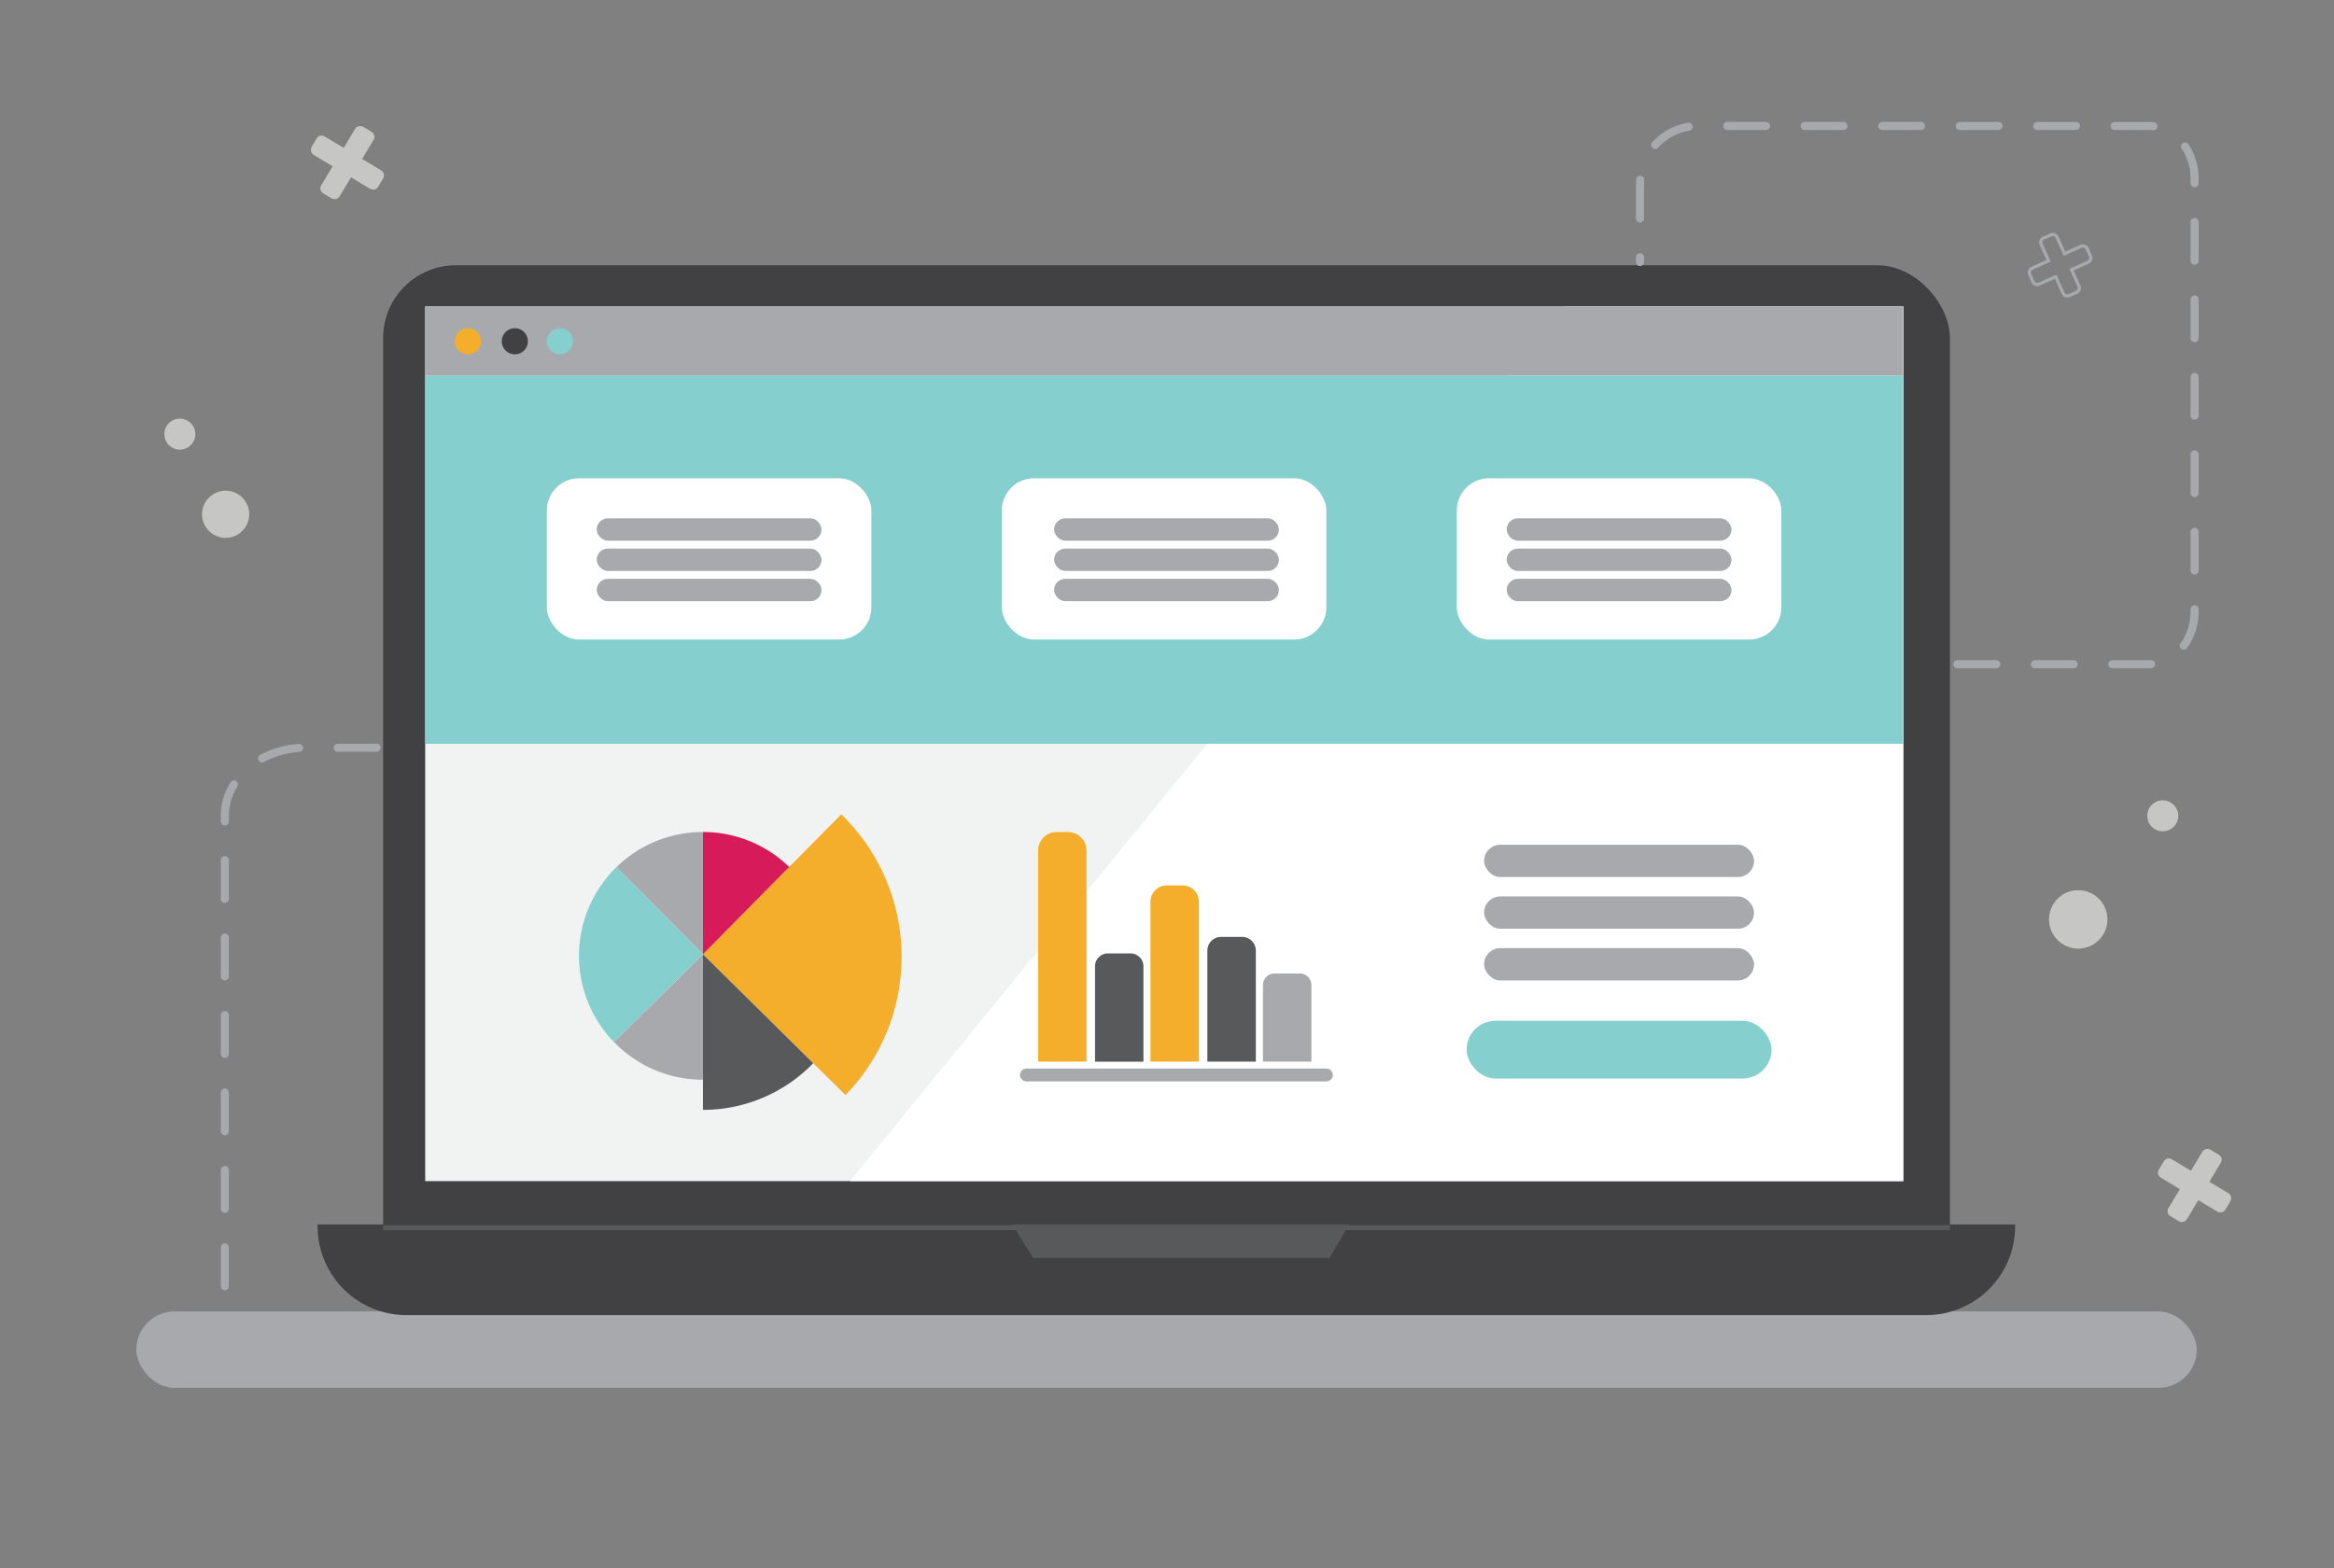 <svg xmlns="http://www.w3.org/2000/svg" viewBox="0 0 723 486"><rect x="0" y="0" width="723" height="486" fill="#808080" stroke="none"/><defs><style>.cls-1{fill:#c6c6c5}.cls-3{fill:#a7a9ac}.cls-4{fill:#414042}.cls-6{fill:#58595b}.cls-7{fill:#fff}.cls-8{fill:#85d0ce}.cls-9{fill:#f5ae2b}</style></defs><g id="crte"><rect class="cls-1" x="95.59" y="47.06" width="24.04" height="6.65" rx="1.77" transform="rotate(31 107.598 50.388)"/><rect class="cls-1" x="95.59" y="47.06" width="24.04" height="6.65" rx="1.77" transform="rotate(-59 107.607 50.381)"/><rect class="cls-1" x="667.8" y="363.98" width="24.04" height="6.65" rx="1.77" transform="rotate(31 679.799 367.298)"/><rect class="cls-1" x="667.8" y="363.98" width="24.04" height="6.65" rx="1.77" transform="rotate(-59 679.833 367.306)"/><path d="M644 88.67l-2.3-5.12 5.12-2.31a1.42 1.42 0 00.72-1.9l-1-2.3a1.44 1.44 0 00-1.9-.72l-5.12 2.3-2.31-5.12a1.43 1.43 0 00-1.9-.72l-2.3 1a1.45 1.45 0 00-.72 1.9l2.3 5.13-5.12 2.3a1.44 1.44 0 00-.72 1.9l1 2.3a1.44 1.44 0 001.9.72l5.13-2.3 2.3 5.12a1.44 1.44 0 001.9.72l2.3-1a1.44 1.44 0 00.72-1.9z" fill="none" stroke="#a8a9ac" stroke-miterlimit="10"/><rect class="cls-3" x="42.23" y="406.35" width="638.25" height="23.69" rx="11.84"/></g><g id="racunalnik"><rect class="cls-4" x="118.68" y="82.19" width="485.35" height="320.96" rx="22.55"/><path class="cls-4" d="M98.38 379.41h525.84v.54a27.55 27.55 0 01-27.55 27.55H125.93a27.55 27.55 0 01-27.55-27.55v-.54z"/><path fill="#f1f2f2" d="M131.71 94.94h457.93v271.04H131.71z"/><path class="cls-6" d="M313.51 379.41l6.52 10.38h91.82l6.06-10.38h-104.4z"/><path class="cls-6" d="M118.68 379.63h485.35v1.55H118.68z"/><path class="cls-7" d="M589.5 365.98H263.3L484.67 94.94H589.5v271.04z"/><path class="cls-3" d="M131.71 94.94H589.5v21.49H131.71z"/><path class="cls-8" d="M131.71 116.43H589.5v114.03H131.71z"/><circle class="cls-9" cx="144.92" cy="105.74" r="4.06"/><circle class="cls-4" cx="159.48" cy="105.74" r="4.06"/><circle class="cls-8" cx="173.46" cy="105.74" r="4.06"/><rect class="cls-7" x="169.4" y="148.2" width="100.52" height="49.96" rx="9.96"/><rect class="cls-7" x="310.34" y="148.2" width="100.52" height="49.96" rx="9.96"/><rect class="cls-7" x="451.28" y="148.2" width="100.52" height="49.96" rx="9.96"/><path class="cls-9" d="M261.91 339.32a61.5 61.5 0 00-1.31-87l-42.85 43.37z"/><path d="M217.75 257.8v37.89l26.72-27.05a38.25 38.25 0 00-26.72-10.84z" fill="#d71b5a"/><path class="cls-6" d="M217.76 295.7v48.2a47.46 47.46 0 0034.15-14.46z"/><path class="cls-8" d="M191 268.65a38.35 38.35 0 00-.81 54.25l27.53-27.21z"/><path class="cls-3" d="M217.75 295.69v-37.88A38.23 38.23 0 00191 268.65l26.72 27zm0 .01l-27.53 27.2a38.27 38.27 0 0027.53 11.66V295.7z"/><path stroke-width="4" stroke-linecap="round" fill="none" stroke="#a8a9ac" stroke-miterlimit="10" d="M317.97 333.09h92.89"/><path class="cls-9" d="M327.36 257.81h3.44a5.77 5.77 0 015.77 5.77v65.37h-15v-65.38a5.77 5.77 0 015.79-5.76z"/><path class="cls-6" d="M343.14 295.42h7.06a4 4 0 014 4v29.56h-15v-29.6a4 4 0 013.94-3.96zm35.15-5.12h6.48a4.25 4.25 0 014.25 4.25v34.4H374v-34.4a4.25 4.25 0 014.29-4.25z"/><path class="cls-9" d="M361.46 274.35h4.87a5.05 5.05 0 015.05 5.05v49.55h-15V279.4a5.05 5.05 0 015.08-5.05z"/><path class="cls-3" d="M394.83 301.65h7.83a3.57 3.57 0 013.57 3.57v23.73h-15v-23.73a3.57 3.57 0 013.6-3.57z"/></g><g id="telefon3"><rect class="cls-3" x="459.73" y="261.75" width="83.61" height="10.01" rx="5"/><rect class="cls-3" x="459.73" y="277.77" width="83.61" height="10.01" rx="5"/><rect class="cls-3" x="459.73" y="293.79" width="83.61" height="10.01" rx="5"/><rect class="cls-3" x="184.84" y="160.6" width="69.64" height="6.94" rx="3.47"/><rect class="cls-3" x="184.84" y="169.98" width="69.64" height="6.94" rx="3.47"/><rect class="cls-3" x="184.84" y="179.35" width="69.64" height="6.94" rx="3.47"/><rect class="cls-3" x="326.53" y="160.6" width="69.64" height="6.94" rx="3.47"/><rect class="cls-3" x="326.53" y="169.98" width="69.64" height="6.94" rx="3.47"/><rect class="cls-3" x="326.53" y="179.35" width="69.64" height="6.94" rx="3.47"/><rect class="cls-3" x="466.72" y="160.6" width="69.64" height="6.94" rx="3.47"/><rect class="cls-3" x="466.72" y="169.98" width="69.64" height="6.94" rx="3.47"/><rect class="cls-3" x="466.72" y="179.35" width="69.64" height="6.94" rx="3.47"/><rect class="cls-8" x="454.31" y="316.29" width="94.46" height="17.91" rx="8.96"/></g><g id="ikona_gamepad" data-name="ikona gamepad"><path d="M116.64 231.69h-22c-13.8 0-25 9.47-25 21.15V407m536.7-201.18h59.31c7.83 0 14.17-7.32 14.17-16.34V55.37c0-9-6.34-16.34-14.17-16.34H526.08a18 18 0 00-18.05 18v24.16" stroke-linecap="round" stroke-width="2.5" stroke-dasharray="12 12" fill="none" stroke="#a8a9ac" stroke-miterlimit="10"/><circle class="cls-1" cx="69.9" cy="159.35" r="7.31"/><circle class="cls-1" cx="55.71" cy="134.52" r="4.8"/><circle class="cls-1" cx="643.77" cy="284.88" r="9.05"/><circle class="cls-1" cx="669.96" cy="252.79" r="4.8"/></g></svg>